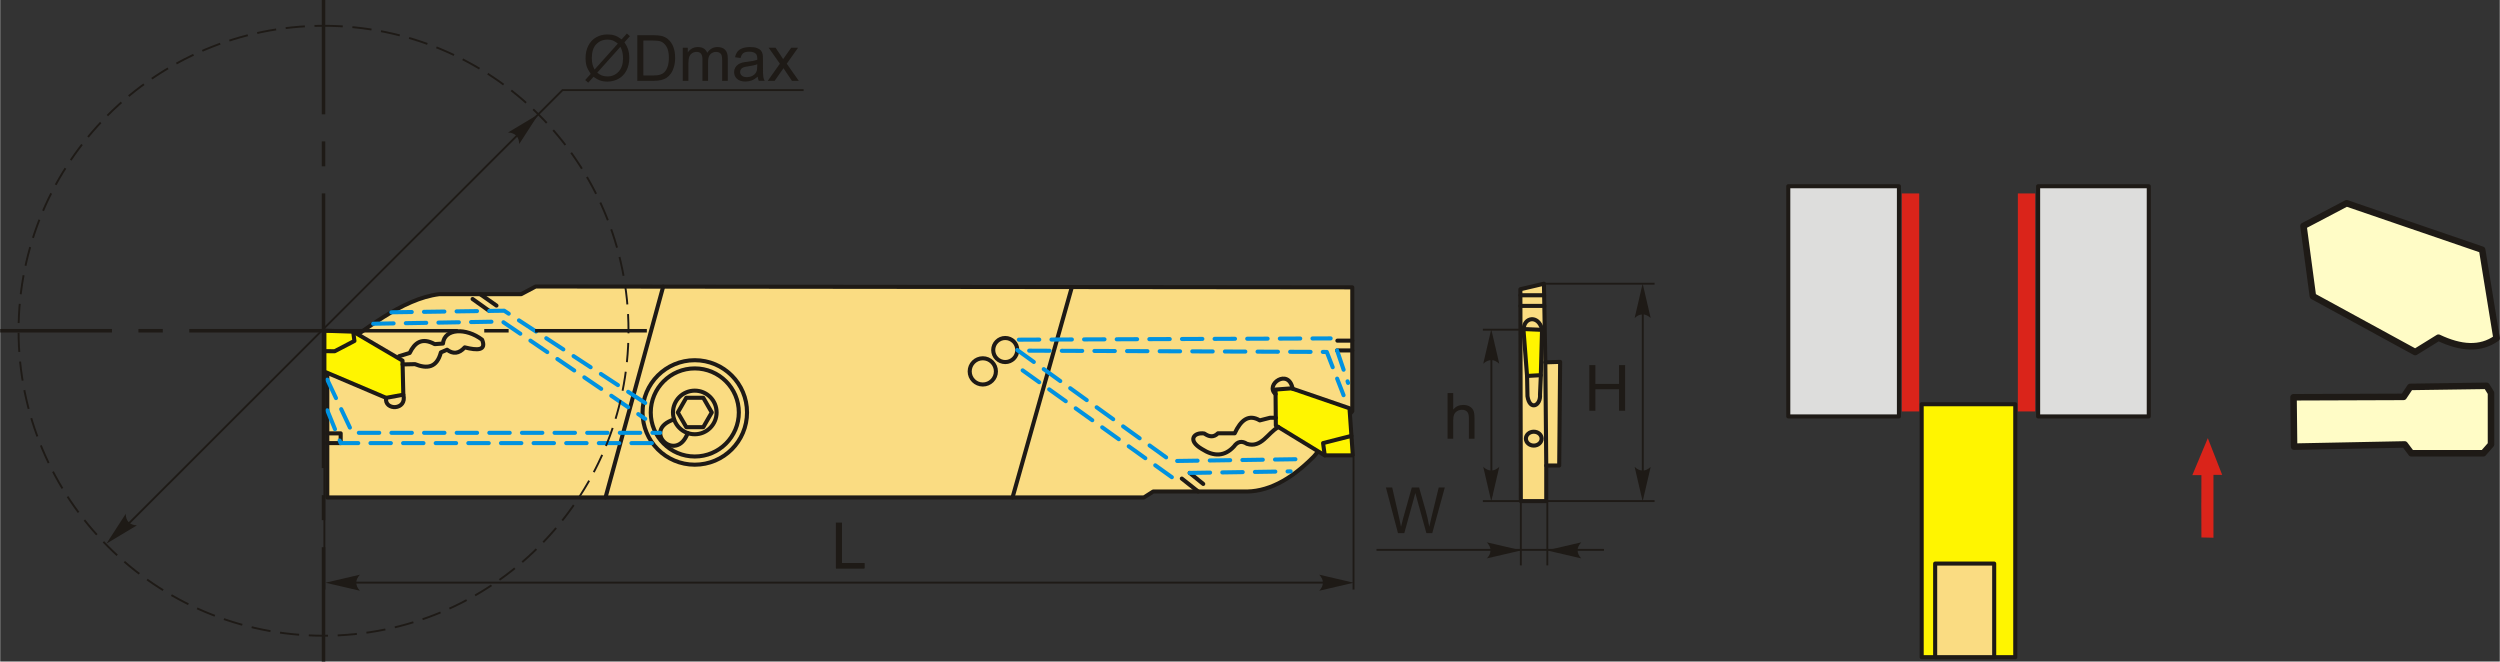 <?xml version="1.0" encoding="UTF-8"?>
<!DOCTYPE svg PUBLIC "-//W3C//DTD SVG 1.1//EN" "http://www.w3.org/Graphics/SVG/1.1/DTD/svg11.dtd">
<!-- Creator: CorelDRAW 2018 (64-Bit) -->
<svg xmlns="http://www.w3.org/2000/svg" xml:space="preserve" width="3065px" height="811px" version="1.1" style="shape-rendering:geometricPrecision; text-rendering:geometricPrecision; image-rendering:optimizeQuality; fill-rule:evenodd; clip-rule:evenodd"
viewBox="0 0 3107.69 822.43"
 xmlns:xlink="http://www.w3.org/1999/xlink">
 <rect x="0" y="0" width="3107.69" height="822.43" fill="#333333" stroke="none"/>
 <defs>
  <style type="text/css">
   <![CDATA[
    .str1 {stroke:#1E1A16;stroke-width:2.4;stroke-miterlimit:22.926}
    .str5 {stroke:#1E1A16;stroke-width:8.11;stroke-linecap:round;stroke-linejoin:round;stroke-miterlimit:4}
    .str0 {stroke:#1E1A16;stroke-width:5.07;stroke-linecap:round;stroke-linejoin:round;stroke-miterlimit:22.926}
    .str4 {stroke:#1E1A16;stroke-width:5.07;stroke-linecap:round;stroke-linejoin:round;stroke-miterlimit:22.926}
    .str3 {stroke:#1E1A16;stroke-width:2.4;stroke-miterlimit:22.926;stroke-dasharray:23.95 11.98}
    .str2 {stroke:#0092E0;stroke-width:5.07;stroke-linecap:round;stroke-linejoin:round;stroke-miterlimit:22.926;stroke-dasharray:25.35 15.21}
    .fil3 {fill:none}
    .fil7 {fill:#DDDDDC}
    .fil6 {fill:#1E1A16}
    .fil1 {fill:#FFF500}
    .fil2 {fill:#FADC82}
    .fil8 {fill:#DA241A}
    .fil5 {fill:#1E1A16;fill-rule:nonzero}
    .fil4 {fill:#1E1A16;fill-rule:nonzero}
    .fil9 {fill:#FFFCC6;fill-rule:nonzero}
    .fil0 {fill:#DA241A;fill-rule:nonzero}
   ]]>
  </style>
 </defs>
 <g id="Layer_x0020_1">
  <path class="fil0" d="M2736.72 590.72l-11.27 -0.02 19.23 -45.95 17.84 45.64 -10.83 0 0 78.14 -14.97 -0.33c-0.18,-105.65 -0.2,28.43 0,-77.48z"/>
  <g id="_2135222330160">
   <rect class="fil1 str0" x="2388.92" y="502.55" width="116.37" height="314.51"/>
   <rect class="fil2 str0" x="2405.69" y="700.69" width="73.39" height="116.37"/>
  </g>
  <line class="fil3 str1" x1="1993.95" y1="683.65" x2="1711.09" y2= "683.65" />
  <path id="стрелка.cdr" class="fil4" d="M1922.75 684.26l42.94 -9.99c-2.8,3.09 -4.68,6.51 -4.54,9.98 0.15,3.69 1.33,6.47 4.54,9.99l-42.94 -9.98z"/>
  <path id="стрелка.cdr_0" class="fil4" d="M1891.28 684.26l-42.94 -9.99c2.8,3.09 4.68,6.51 4.54,9.98 -0.15,3.69 -1.33,6.47 -4.54,9.99l42.94 -9.98z"/>
  <path class="fil5" d="M1737.81 662.82l-14.99 -56.74 7.82 0 8.53 37.2c0.93,3.9 1.75,7.77 2.45,11.6 1.5,-6.05 2.38,-9.54 2.63,-10.46l10.76 -38.34 9.07 0 8.17 28.72c2,7.14 3.48,13.83 4.44,20.08 0.75,-3.58 1.72,-7.69 2.9,-12.32l8.89 -36.48 7.57 0 -15.59 56.74 -7.33 0 -11.93 -43.23c-1.01,-3.62 -1.62,-5.84 -1.85,-6.66 -0.65,2.59 -1.23,4.81 -1.73,6.65l-11.94 43.24 -7.87 0z"/>
  <polygon class="fil5" points="1975.7,510.66 1975.7,453.92 1983.26,453.92 1983.26,477.29 2012.67,477.29 2012.67,453.92 2020.23,453.92 2020.23,510.66 2012.67,510.66 2012.67,483.95 1983.26,483.95 1983.26,510.66 "/>
  <path class="fil5" d="M1799.49 545.44l0 -56.74 7 0 0 20.42c3.24,-3.79 7.34,-5.68 12.29,-5.68 3.04,0 5.68,0.6 7.93,1.8 2.24,1.2 3.84,2.85 4.81,4.97 0.97,2.11 1.44,5.19 1.44,9.2l0 26.03 -6.99 0 0 -26c0,-3.48 -0.76,-6.01 -2.26,-7.6 -1.51,-1.58 -3.63,-2.38 -6.38,-2.38 -2.06,0 -3.99,0.53 -5.81,1.6 -1.81,1.07 -3.1,2.53 -3.88,4.36 -0.77,1.82 -1.15,4.35 -1.15,7.57l0 22.45 -7 0z"/>
  <line class="fil3 str1" x1="1853.95" y1="616.58" x2="1853.95" y2= "419.01" />
  <path id="стрелка.cdr_1" class="fil4" d="M1853.8 409.32l9.98 42.94c-3.08,-2.81 -6.5,-4.69 -9.97,-4.55 -3.69,0.16 -6.47,1.34 -10,4.55l9.99 -42.94z"/>
  <path id="стрелка.cdr_2" class="fil4" d="M1853.8 623.36l9.98 -42.94c-3.08,2.81 -6.5,4.69 -9.97,4.55 -3.69,-0.16 -6.47,-1.34 -10,-4.55l9.99 42.94z"/>
  <line class="fil3 str1" x1="2042.17" y1="600.2" x2="2042.17" y2= "375.94" />
  <path id="стрелка.cdr_3" class="fil4" d="M2042.02 623.41l9.99 -42.94c-3.09,2.81 -6.51,4.69 -9.98,4.55 -3.69,-0.16 -6.47,-1.33 -9.99,-4.55l9.98 42.94z"/>
  <path id="стрелка.cdr_4" class="fil4" d="M2042.02 352.5l9.99 42.94c-3.09,-2.81 -6.51,-4.68 -9.98,-4.54 -3.69,0.15 -6.47,1.33 -9.99,4.54l9.98 -42.94z"/>
  <g id="_2135222339216">
   <path class="fil2 str0" d="M545.77 365.74c-46.38,5.79 -92.75,44.74 -139.12,77.52 0,58.41 0,116.82 0,175.23 338.41,0 676.83,0 1015.25,0 3.89,-2.48 7.79,-4.96 11.68,-7.44 37.17,0 74.34,0 111.51,0 29.38,1.29 58.76,-13.67 88.14,-43.54 15.93,-18.76 31.86,-37.52 47.79,-56.28 0,-51.33 0,-102.66 0,-153.99 -338.42,-0.35 -676.83,-0.71 -1015.25,-1.06 -6.02,3.18 -12.04,6.37 -18.05,9.56 -33.99,0 -67.97,0 -101.95,0z"/>
   <polygon class="fil1 str0" points="438.86,412.33 403.04,411.15 403.04,462 479.81,494.64 501.18,490.69 500.19,448.34 "/>
   <polygon class="fil1 str0" points="1605.48,482.83 1585.58,484.33 1585.96,529 1646.77,566.17 1681.68,566.17 1677.55,507.61 "/>
   <line class="fil3 str0" x1="752.56" y1="618.49" x2="824.26" y2= "356.34" />
   <line class="fil3 str0" x1="1258.61" y1="618.49" x2="1332.39" y2= "356.88" />
   <polyline class="fil3 str0" points="406.65,538.78 423.3,538.78 423.3,550.92 406.65,550.92 "/>
   <path class="fil3 str0" d="M479.81 494.64c-2.7,16.15 26.57,15.77 21.37,-3.95"/>
   <path class="fil3 str0" d="M495.93 442.86c4.39,-1.35 8.78,-2.69 13.18,-4.03 6.22,-12.78 15.12,-19.68 31.1,-10.98 3.42,-0.24 6.83,-0.48 10.25,-0.73 1.76,-19.03 28.85,-19.88 48.67,-4.76 5.49,13.56 -5.6,13.55 -21.59,9.52 -7.32,8.09 -14.64,8.5 -21.96,2.93 -2.56,1.09 -5.12,2.19 -7.68,3.29 -5.14,19.44 -17.31,20.58 -32.21,14.64 -5.13,0.12 -10.26,0.24 -15.39,0.36"/>
   <circle class="fil3 str0" cx="863.56" cy="512.79" r="64.95"/>
   <circle class="fil3 str0" cx="863.56" cy="512.79" r="54.76"/>
   <circle class="fil3 str0" cx="863.56" cy="512.79" r="27.11"/>
   <polygon class="fil3 str0" points="853.01,494.51 863.56,494.51 874.12,494.51 879.39,503.65 884.67,512.79 879.39,521.93 874.12,531.06 863.56,531.06 853.01,531.06 847.74,521.93 842.46,512.79 847.74,503.65 "/>
   <circle class="fil3 str0" cx="1221.65" cy="461.74" r="16.3"/>
   <circle class="fil3 str0" cx="1249.55" cy="435.19" r="14.96"/>
   <path class="fil3 str0" d="M1585.63 490c-13.86,-11.71 16.27,-33 21.22,-6.7"/>
   <path class="fil3 str0" d="M1585.88 519.41c-2.37,0 -4.74,0 -7.11,0 -4.25,1.09 -8.51,2.18 -12.77,3.26 -13.9,-8.23 -23.62,-0.28 -31.19,16.05 -6.93,0 -13.86,0 -20.79,0 -5.64,5.6 -11.29,4.2 -16.93,0.29 -12.29,-2.13 -22.17,8.16 -2.97,19.31 14.78,9.5 28.19,9.41 39.8,-3.27 4.53,-6.4 9.93,-7.16 16.04,-3.27 18.11,5.83 26.12,-13.89 39.18,-20.83"/>
   <line class="fil3 str0" x1="587.32" y1="371.77" x2="607.86" y2= "386.44" />
   <line class="fil3 str0" x1="596.74" y1="365.74" x2="616.99" y2= "379.92" />
   <line class="fil3 str0" x1="1662.49" y1="423.53" x2="1681.02" y2= "423.53" />
   <line class="fil3 str0" x1="1662.1" y1="435.67" x2="1681.02" y2= "435.67" />
   <line class="fil3 str0" x1="1478.87" y1="587.97" x2="1495.7" y2= "601.67" />
   <line class="fil3 str0" x1="1469.08" y1="595.02" x2="1489.33" y2= "611.05" />
   <polyline class="fil3 str0" points="1646.77,566.17 1644.7,550.88 1679.97,541.92 "/>
   <polyline class="fil3 str0" points="403.04,436.57 415.84,436.69 440.4,423.86 438.86,412.33 "/>
   <path class="fil3 str0" d="M854.75 538.43c-14.11,38.43 -58.32,-3.59 -16.89,-17.01"/>
  </g>
  <path class="fil3 str2" d="M406.65 472.01l31.19 66.1 382.73 0m841.53 -102.44l13.69 40.43m-396.48 -40.13l370 1.6 20.87 53.78m-403.71 -69.03l387.65 -1.6m-175.25 167.25l125.49 -1.92m-339.85 -150.86l191.37 138.02 164.53 -2.41m-163.73 22.48l-195.03 -139.66m-797.9 -51.13l160.63 -2.74 177.57 121m-315.63 -132.49l140.3 -1.95 182.63 119.46m-402.6 4.33l16.65 40.82 392.65 0"/>
  <line class="fil3 str1" x1="428.78" y1="724.36" x2="1668.23" y2= "724.36" />
  <path id="стрелка.cdr_5" class="fil4" d="M404.32 724.48l42.94 -9.99c-2.81,3.09 -4.69,6.51 -4.55,9.97 0.16,3.69 1.34,6.47 4.55,10l-42.94 -9.98z"/>
  <path id="стрелка.cdr_6" class="fil4" d="M1682.86 724.48l-42.95 -9.99c2.81,3.09 4.69,6.51 4.55,9.97 -0.16,3.69 -1.33,6.47 -4.55,10l42.95 -9.98z"/>
  <polygon class="fil5" points="1039.06,706.69 1039.06,649.95 1046.59,649.95 1046.59,700.03 1074.49,700.03 1074.49,706.69 "/>
  <polygon class="fil5" points="1039.06,706.69 1039.06,649.95 1046.59,649.95 1046.59,700.03 1074.49,700.03 1074.49,706.69 "/>
  <line class="fil3 str1" x1="403.04" y1="411.15" x2="403.04" y2= "733" />
  <line class="fil3 str1" x1="1682.56" y1="568.03" x2="1682.56" y2= "733" />
  <g id="_2135222354192">
   <path id="ось.cdr" class="fil6" d="M803.96 409.02l0 4.39 -138.94 0 0 -4.39 138.94 0zm-803.96 4.39l0 -4.39 138.93 0 0 4.39 -138.93 0zm202.16 -4.39l-30.33 0 0 4.39 30.33 0 0 -4.39zm429.96 0l-30.32 0 0 4.39 30.32 0 0 -4.39zm-397.06 0l333.84 0 0 4.39 -333.84 0 0 -4.39z"/>
   <path id="ось.cdr_7" class="fil6" d="M399.79 0l4.39 0 0 142.12 -4.39 0 0 -142.12zm4.39 822.43l-4.39 0 0 -142.13 4.39 0 0 142.13zm0 -615.63l0 -31.02 -4.39 0 0 31.02 4.39 0zm0 439.84l0 -31.02 -4.39 0 0 31.02 4.39 0zm0 -406.18l0 341.51 -4.39 0 0 -341.51 4.39 0z"/>
  </g>
  <path class="fil3 str3" d="M401.98 32.06c209.41,0 379.16,169.76 379.16,379.16 0,209.4 -169.75,379.16 -379.16,379.16 -209.4,0 -379.16,-169.76 -379.16,-379.16 0,-209.4 169.76,-379.16 379.16,-379.16z"/>
  <path id="стрелка.cdr_8" class="fil4" d="M132.11 675.84l23.95 -37.01c0.12,4.17 1.15,7.94 3.65,10.33 2.68,2.55 5.46,3.73 10.22,4.04l-37.82 22.64z"/>
  <polyline class="fil3 str1" points="146.37,664.32 699.13,112 998.85,112 "/>
  <path id="стрелка.cdr_9" class="fil4" d="M669.21 142.06l-23.95 37.01c-0.13,-4.17 -1.15,-7.93 -3.66,-10.33 -2.68,-2.54 -5.45,-3.73 -10.22,-4.03l37.83 -22.65z"/>
  <path class="fil5" d="M772.61 48.95l6.51 -7.25 3.83 3.25 -6.82 7.62c2.21,3.3 3.69,6.18 4.47,8.66 1.02,3.25 1.54,6.9 1.54,10.91 0,5.81 -1.18,10.99 -3.52,15.53 -2.36,4.55 -5.66,7.97 -9.91,10.29 -4.26,2.33 -8.78,3.49 -13.56,3.49 -3.57,0 -6.8,-0.5 -9.69,-1.51 -2.22,-0.78 -4.82,-2.27 -7.8,-4.46l-6.55 7.32 -3.83 -3.27 6.85 -7.64c-2.54,-3.85 -4.24,-7.12 -5.09,-9.84 -0.86,-2.72 -1.28,-6 -1.28,-9.82 0,-5.82 1.17,-11.01 3.5,-15.55 2.33,-4.56 5.59,-8.01 9.8,-10.36 4.2,-2.34 8.88,-3.51 14.04,-3.51 3.47,0 6.5,0.46 9.1,1.37 2.61,0.91 5.41,2.5 8.41,4.77zm-4.7 5.24c-2.45,-1.91 -4.57,-3.22 -6.4,-3.92 -1.82,-0.7 -3.95,-1.04 -6.4,-1.04 -5.66,0 -10.34,1.91 -14.02,5.74 -3.7,3.83 -5.54,9.55 -5.54,17.16 0,2.98 0.28,5.65 0.85,7.96 0.41,1.73 1.27,3.86 2.58,6.38l28.93 -32.28zm3.18 3.99l-28.82 32.16c2,1.63 3.84,2.76 5.51,3.41 2.2,0.86 4.57,1.28 7.13,1.28 5.63,0 10.27,-1.98 13.94,-5.96 3.67,-3.97 5.5,-9.54 5.5,-16.7 0,-5.38 -1.09,-10.09 -3.26,-14.19z"/>
  <path id="1" class="fil5" d="M792.07 100.5l0 -56.74 19.61 0c4.42,0 7.8,0.26 10.13,0.81 3.26,0.75 6.05,2.11 8.35,4.06 3.01,2.54 5.25,5.76 6.73,9.7 1.5,3.93 2.24,8.44 2.24,13.5 0,4.3 -0.5,8.12 -1.51,11.45 -1,3.32 -2.3,6.08 -3.88,8.26 -1.59,2.18 -3.31,3.9 -5.19,5.14 -1.87,1.26 -4.14,2.21 -6.79,2.85 -2.66,0.65 -5.71,0.97 -9.16,0.97l-20.53 0zm7.55 -6.66l12.14 0c3.75,0 6.69,-0.34 8.82,-1.04 2.14,-0.7 3.83,-1.68 5.1,-2.95 1.78,-1.78 3.17,-4.18 4.16,-7.19 1,-3.02 1.5,-6.66 1.5,-10.95 0,-5.95 -0.98,-10.52 -2.93,-13.71 -1.94,-3.2 -4.32,-5.34 -7.11,-6.42 -2.02,-0.78 -5.26,-1.16 -9.74,-1.16l-11.94 0 0 43.42z"/>
  <path id="2" class="fil5" d="M848.61 100.5l0 -41.13 6.28 0 0 5.81c1.28,-2.01 3.01,-3.63 5.15,-4.84 2.15,-1.23 4.59,-1.84 7.33,-1.84 3.05,0 5.55,0.63 7.5,1.89 1.95,1.27 3.33,3.02 4.12,5.29 3.29,-4.79 7.54,-7.18 12.79,-7.18 4.11,0 7.28,1.12 9.47,3.38 2.22,2.26 3.33,5.73 3.33,10.42l0 28.2 -7 0 0 -25.89c0,-2.77 -0.24,-4.78 -0.69,-6.01 -0.45,-1.23 -1.27,-2.2 -2.47,-2.96 -1.2,-0.75 -2.6,-1.12 -4.2,-1.12 -2.92,0 -5.33,0.97 -7.25,2.88 -1.92,1.93 -2.88,5.01 -2.88,9.23l0 23.87 -6.99 0 0 -26.69c0,-3.09 -0.57,-5.42 -1.71,-6.96 -1.14,-1.55 -3.01,-2.33 -5.6,-2.33 -1.96,0 -3.77,0.52 -5.44,1.55 -1.67,1.03 -2.88,2.53 -3.63,4.53 -0.74,1.98 -1.12,4.84 -1.12,8.58l0 21.32 -6.99 0z"/>
  <path id="3" class="fil5" d="M941.79 95.35c-2.6,2.2 -5.1,3.75 -7.5,4.66 -2.4,0.91 -4.97,1.36 -7.73,1.36 -4.53,0 -8.01,-1.1 -10.45,-3.3 -2.44,-2.19 -3.66,-5.01 -3.66,-8.43 0,-2.01 0.46,-3.84 1.38,-5.51 0.93,-1.66 2.13,-2.98 3.62,-3.98 1.49,-1.01 3.16,-1.77 5.03,-2.29 1.38,-0.36 3.46,-0.7 6.23,-1.04 5.65,-0.66 9.82,-1.47 12.48,-2.39 0.03,-0.95 0.04,-1.56 0.04,-1.81 0,-2.83 -0.66,-4.82 -1.98,-5.98 -1.79,-1.58 -4.46,-2.36 -7.98,-2.36 -3.3,0 -5.74,0.59 -7.3,1.73 -1.58,1.15 -2.73,3.19 -3.49,6.12l-6.84 -0.95c0.63,-2.92 1.65,-5.28 3.08,-7.08 1.43,-1.8 3.5,-3.17 6.2,-4.15 2.69,-0.96 5.83,-1.45 9.38,-1.45 3.53,0 6.4,0.41 8.62,1.24 2.19,0.83 3.82,1.86 4.86,3.12 1.03,1.25 1.76,2.84 2.18,4.75 0.23,1.19 0.35,3.33 0.35,6.41l0 9.24c0,6.46 0.14,10.54 0.44,12.27 0.27,1.73 0.86,3.38 1.71,4.97l-7.32 0c-0.7,-1.47 -1.15,-3.18 -1.35,-5.15zm-0.56 -15.45c-2.54,1.02 -6.36,1.9 -11.45,2.61 -2.88,0.41 -4.93,0.87 -6.12,1.39 -1.19,0.51 -2.11,1.26 -2.75,2.24 -0.65,0.99 -0.98,2.09 -0.98,3.3 0,1.84 0.7,3.38 2.11,4.61 1.42,1.23 3.49,1.85 6.21,1.85 2.69,0 5.09,-0.58 7.19,-1.75 2.1,-1.17 3.65,-2.76 4.63,-4.79 0.75,-1.57 1.12,-3.88 1.12,-6.93l0.04 -2.53z"/>
  <path id="4" class="fil5" d="M954.29 100.5l15.06 -21.31 -13.95 -19.82 8.6 0 6.52 9.71c1.2,1.82 2.16,3.3 2.83,4.46 1.18,-1.65 2.23,-3.14 3.17,-4.48l6.87 -9.69 8.54 0 -14.03 19.82 14.95 21.31 -8.51 0 -8.53 -12.68 -1.95 -3.05 -11.03 15.73 -8.54 0z"/>
  <g id="_2135222356560">
   <polygon class="fil2 str0" points="1890.55,622.99 1889.98,359.62 1919.3,352.72 1921.03,450.48 1939.43,449.9 1938.28,578.71 1922.18,578.81 1922.18,622.99 "/>
   <line class="fil3 str0" x1="1889.99" y1="367.1" x2="1919.55" y2= "367.1" />
   <line class="fil3 str0" x1="1890.02" y1="380.33" x2="1919.78" y2= "380.33" />
   <line class="fil3 str0" x1="1922.18" y1="578.81" x2="1921.03" y2= "450.48" />
   <ellipse class="fil2 str0" cx="1906.65" cy="545.36" rx="9.78" ry="8.63"/>
   <polygon class="fil1 str0" points="1916.93,410.08 1893.79,409.08 1898.31,467.43 1915.42,466.43 "/>
   <path class="fil3 str0" d="M1898.31 467.43l0.51 25.16c2.85,18.61 16.77,11.86 15.59,-2.23l1.06 -23.72"/>
   <path class="fil3 str0" d="M1894.15 409.25c0.06,-14.56 17.85,-18.31 22.78,0"/>
  </g>
  <line class="fil3 str1" x1="1899.5" y1="622.99" x2="1843.33" y2= "622.99" />
  <line class="fil3 str1" x1="1899.5" y1="409.89" x2="1843.33" y2= "409.89" />
  <line class="fil3 str1" x1="1919.3" y1="352.72" x2="2056.87" y2= "352.72" />
  <line class="fil3 str1" x1="1919.3" y1="622.97" x2="2056.87" y2= "622.97" />
  <line class="fil3 str1" x1="1890.55" y1="622.99" x2="1890.55" y2= "702.97" />
  <line class="fil3 str1" x1="1923.51" y1="622.99" x2="1923.51" y2= "702.97" />
  <rect class="fil7 str4" x="2223.07" y="231.53" width="137.59" height="286.19"/>
  <rect class="fil8" x="2364.26" y="240.51" width="21.59" height="271.03"/>
  <rect class="fil7 str4" x="2533.69" y="231.53" width="137.59" height="286.19"/>
  <rect class="fil8" x="2508.51" y="240.51" width="21.59" height="271.03"/>
  <path class="fil9 str5" d="M3002.54 437.71l-127.24 -69.46 -11.69 -87.34 53.64 -28.2 168.51 57.77 17.88 110.04c-20.16,14.44 -44.72,12.38 -72.22,-0.69l-28.88 17.88z"/>
  <polygon class="fil9 str5" points="2988.09,493.42 2851.23,493.91 2851.92,555.32 2989.47,552.57 2997.72,563.57 3087.13,563.57 3096.76,552.57 3096.76,488.61 3091.26,479.67 2996.35,481.04 "/>
 </g>
</svg>
